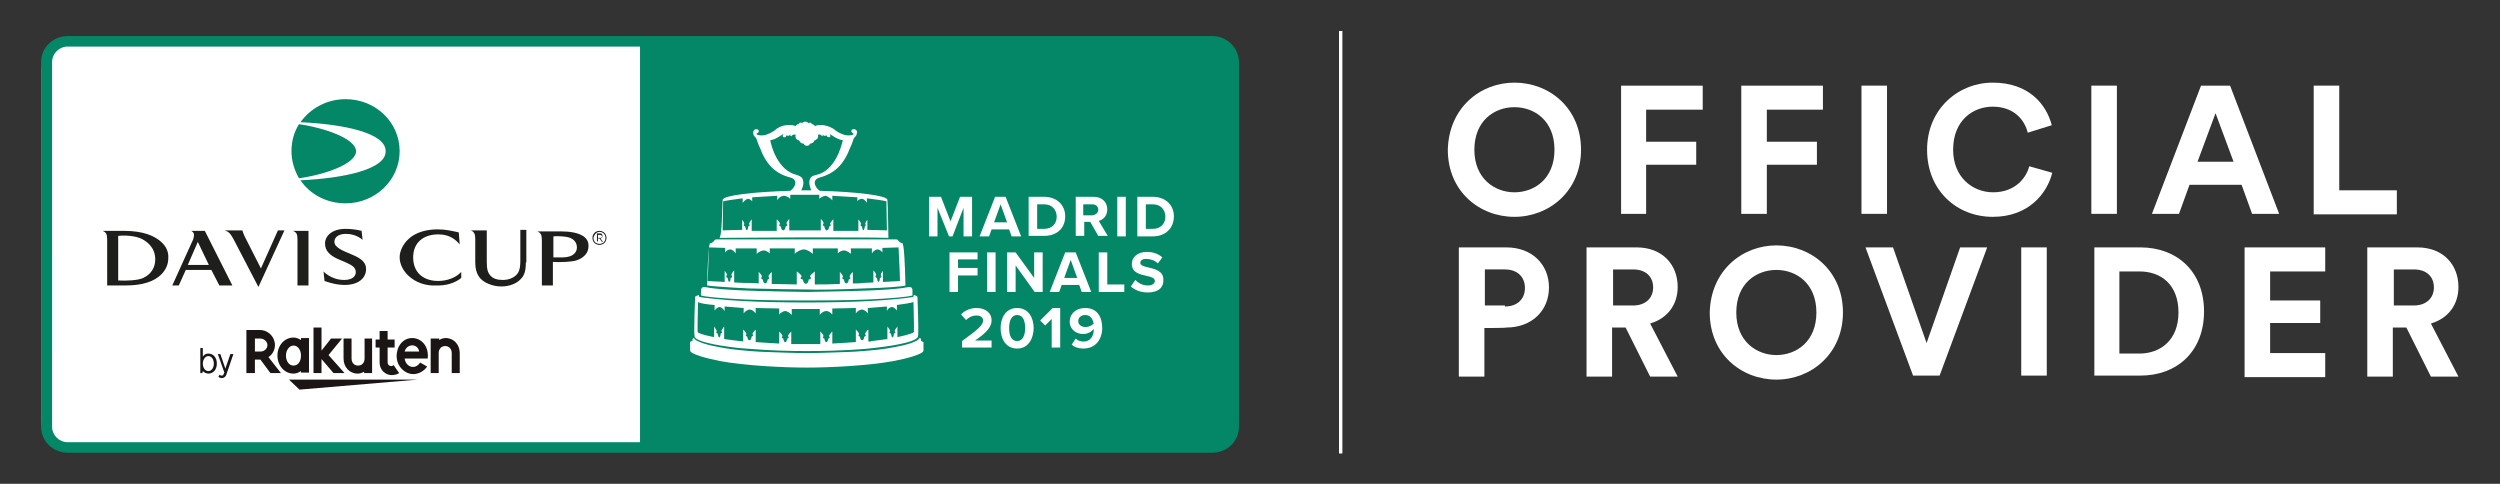 <?xml version="1.0" encoding="utf-8"?>
<!-- Generator: Adobe Illustrator 21.1.0, SVG Export Plug-In . SVG Version: 6.00 Build 0)  -->
<svg version="1.1" id="Capa_1" xmlns="http://www.w3.org/2000/svg" xmlns:xlink="http://www.w3.org/1999/xlink" x="0px" y="0px"
	 viewBox="0 0 499.2 96.6" style="enable-background:new 0 0 499.2 96.6;" xml:space="preserve">
<rect x="0" y="0" width="499.2" height="96.6" fill="#333333" stroke="none"/>
<style type="text/css">
	.st0{clip-path:url(#SVGID_32_);}
	.st1{clip-path:url(#SVGID_34_);fill:#FFFFFF;}
	.st2{clip-path:url(#SVGID_36_);}
	.st3{clip-path:url(#SVGID_38_);fill:#FFFFFF;}
	.st4{clip-path:url(#SVGID_40_);}
	.st5{clip-path:url(#SVGID_42_);fill:#048766;}
	.st6{clip-path:url(#SVGID_44_);}
	.st7{clip-path:url(#SVGID_46_);fill:#1E1E1C;}
	.st8{clip-path:url(#SVGID_48_);}
	.st9{clip-path:url(#SVGID_50_);fill:#1E1E1C;}
	.st10{clip-path:url(#SVGID_52_);}
	.st11{clip-path:url(#SVGID_54_);fill:#1E1E1C;}
	.st12{clip-path:url(#SVGID_56_);}
	.st13{clip-path:url(#SVGID_58_);fill:#1E1E1C;}
	.st14{clip-path:url(#SVGID_60_);}
	.st15{clip-path:url(#SVGID_62_);fill:#1E1E1C;}
	.st16{clip-path:url(#SVGID_64_);}
	.st17{clip-path:url(#SVGID_66_);fill:#1E1E1C;}
	.st18{clip-path:url(#SVGID_68_);}
	.st19{clip-path:url(#SVGID_70_);fill:#1E1E1C;}
	.st20{clip-path:url(#SVGID_72_);}
	.st21{clip-path:url(#SVGID_74_);fill:#1E1E1C;}
	.st22{clip-path:url(#SVGID_76_);}
	.st23{clip-path:url(#SVGID_78_);fill:#1E1E1C;}
	.st24{clip-path:url(#SVGID_80_);}
	.st25{clip-path:url(#SVGID_82_);fill:#048766;}
	.st26{clip-path:url(#SVGID_84_);}
	.st27{clip-path:url(#SVGID_86_);fill:#048766;}
	.st28{clip-path:url(#SVGID_88_);}
	.st29{clip-path:url(#SVGID_90_);fill:#1B1515;}
	.st30{clip-path:url(#SVGID_92_);}
	.st31{clip-path:url(#SVGID_94_);fill:#1B1515;}
	.st32{clip-path:url(#SVGID_96_);}
	.st33{clip-path:url(#SVGID_98_);fill:#1B1515;}
	.st34{clip-path:url(#SVGID_100_);}
	.st35{clip-path:url(#SVGID_102_);fill:#1B1515;}
	.st36{clip-path:url(#SVGID_104_);}
	.st37{clip-path:url(#SVGID_106_);fill:#1B1515;}
	.st38{clip-path:url(#SVGID_108_);}
	.st39{clip-path:url(#SVGID_110_);fill:#1B1515;}
	.st40{clip-path:url(#SVGID_112_);}
	.st41{clip-path:url(#SVGID_114_);fill:#1B1515;}
	.st42{clip-path:url(#SVGID_116_);}
	.st43{clip-path:url(#SVGID_118_);fill:#1B1515;}
	.st44{clip-path:url(#SVGID_120_);}
	.st45{clip-path:url(#SVGID_122_);fill:#1B1515;}
	.st46{clip-path:url(#SVGID_124_);}
	.st47{clip-path:url(#SVGID_126_);fill:#1B1515;}
	.st48{fill:#FFFFFF;}
</style>
<g>
	<g>
		<defs>
			<rect id="SVGID_1_" x="-209.7" y="-640.9" width="1492.2" height="1054.5"/>
		</defs>
		<clipPath id="SVGID_2_">
			<use xlink:href="#SVGID_1_"  style="overflow:visible;"/>
		</clipPath>
	</g>
</g>
<g>
	<g>
		<defs>
			<rect id="SVGID_3_" x="-209.7" y="-640.9" width="1492.2" height="1054.5"/>
		</defs>
		<clipPath id="SVGID_4_">
			<use xlink:href="#SVGID_3_"  style="overflow:visible;"/>
		</clipPath>
	</g>
</g>
<g>
	<g>
		<defs>
			<rect id="SVGID_5_" x="-209.7" y="-640.9" width="1492.2" height="1054.5"/>
		</defs>
		<clipPath id="SVGID_6_">
			<use xlink:href="#SVGID_5_"  style="overflow:visible;"/>
		</clipPath>
	</g>
</g>
<g>
	<g>
		<defs>
			<rect id="SVGID_7_" x="-209.7" y="-640.9" width="1492.2" height="1054.5"/>
		</defs>
		<clipPath id="SVGID_8_">
			<use xlink:href="#SVGID_7_"  style="overflow:visible;"/>
		</clipPath>
	</g>
</g>
<g>
	<g>
		<defs>
			<rect id="SVGID_9_" x="-209.7" y="-640.9" width="1492.2" height="1054.5"/>
		</defs>
		<clipPath id="SVGID_10_">
			<use xlink:href="#SVGID_9_"  style="overflow:visible;"/>
		</clipPath>
	</g>
</g>
<g>
	<g>
		<defs>
			<rect id="SVGID_11_" x="-209.7" y="-640.9" width="1492.2" height="1054.5"/>
		</defs>
		<clipPath id="SVGID_12_">
			<use xlink:href="#SVGID_11_"  style="overflow:visible;"/>
		</clipPath>
	</g>
</g>
<g>
	<g>
		<defs>
			<rect id="SVGID_13_" x="-209.7" y="-640.9" width="1492.2" height="1054.5"/>
		</defs>
		<clipPath id="SVGID_14_">
			<use xlink:href="#SVGID_13_"  style="overflow:visible;"/>
		</clipPath>
	</g>
</g>
<g>
	<g>
		<defs>
			<rect id="SVGID_15_" x="-209.7" y="-640.9" width="1492.2" height="1054.5"/>
		</defs>
		<clipPath id="SVGID_16_">
			<use xlink:href="#SVGID_15_"  style="overflow:visible;"/>
		</clipPath>
	</g>
</g>
<g>
	<g>
		<defs>
			<rect id="SVGID_17_" x="-209.7" y="-640.9" width="1492.2" height="1054.5"/>
		</defs>
		<clipPath id="SVGID_18_">
			<use xlink:href="#SVGID_17_"  style="overflow:visible;"/>
		</clipPath>
	</g>
</g>
<g>
	<g>
		<defs>
			<rect id="SVGID_19_" x="-209.7" y="-640.9" width="1492.2" height="1054.5"/>
		</defs>
		<clipPath id="SVGID_20_">
			<use xlink:href="#SVGID_19_"  style="overflow:visible;"/>
		</clipPath>
	</g>
</g>
<g>
	<g>
		<defs>
			<rect id="SVGID_21_" x="-209.7" y="-640.9" width="1492.2" height="1054.5"/>
		</defs>
		<clipPath id="SVGID_22_">
			<use xlink:href="#SVGID_21_"  style="overflow:visible;"/>
		</clipPath>
	</g>
</g>
<g>
	<g>
		<defs>
			<rect id="SVGID_23_" x="-209.7" y="-640.9" width="1492.2" height="1054.5"/>
		</defs>
		<clipPath id="SVGID_24_">
			<use xlink:href="#SVGID_23_"  style="overflow:visible;"/>
		</clipPath>
	</g>
</g>
<g>
	<g>
		<defs>
			<rect id="SVGID_25_" x="-209.7" y="-640.9" width="1492.2" height="1054.5"/>
		</defs>
		<clipPath id="SVGID_26_">
			<use xlink:href="#SVGID_25_"  style="overflow:visible;"/>
		</clipPath>
	</g>
</g>
<g>
	<g>
		<defs>
			<rect id="SVGID_27_" x="-209.7" y="-640.9" width="1492.2" height="1054.5"/>
		</defs>
		<clipPath id="SVGID_28_">
			<use xlink:href="#SVGID_27_"  style="overflow:visible;"/>
		</clipPath>
	</g>
</g>
<g>
	<g>
		<defs>
			<rect id="SVGID_29_" x="-209.7" y="-640.9" width="1492.2" height="1054.5"/>
		</defs>
		<clipPath id="SVGID_30_">
			<use xlink:href="#SVGID_29_"  style="overflow:visible;"/>
		</clipPath>
	</g>
</g>
<g>
	<g>
		<defs>
			<rect id="SVGID_31_" x="267.4" y="6.2" width="0.6" height="84.3"/>
		</defs>
		<use xlink:href="#SVGID_31_"  style="overflow:visible;fill-rule:evenodd;clip-rule:evenodd;fill:#FFFFFF;"/>
		<clipPath id="SVGID_32_">
			<use xlink:href="#SVGID_31_"  style="overflow:visible;"/>
		</clipPath>
		<g class="st0">
			<defs>
				<rect id="SVGID_33_" x="-352.6" y="-1245.9" width="2367.3" height="1672.8"/>
			</defs>
			<use xlink:href="#SVGID_33_"  style="overflow:visible;fill:#FFFFFF;"/>
			<clipPath id="SVGID_34_">
				<use xlink:href="#SVGID_33_"  style="overflow:visible;"/>
			</clipPath>
			<rect x="253.4" y="-7.9" class="st1" width="28.7" height="112.4"/>
		</g>
	</g>
	<g>
		<defs>
			<path id="SVGID_35_" d="M14,8.8h223.9c3.2,0,5.8,2.6,5.8,5.8v69.2c0,3.2-2.6,5.8-5.8,5.8H14c-3.2,0-5.8-2.6-5.8-5.8V14.6
				C8.2,11.4,10.8,8.8,14,8.8z"/>
		</defs>
		<clipPath id="SVGID_36_">
			<use xlink:href="#SVGID_35_"  style="overflow:visible;"/>
		</clipPath>
		<g class="st2">
			<defs>
				<rect id="SVGID_37_" x="7.3" y="6.9" width="244.6" height="87.2"/>
			</defs>
			<clipPath id="SVGID_38_">
				<use xlink:href="#SVGID_37_"  style="overflow:visible;"/>
			</clipPath>
			<rect x="-5.8" y="-5.2" class="st3" width="263.6" height="108.9"/>
		</g>
	</g>
	<g>
		<defs>
			<path id="SVGID_39_" d="M199.8,40.8l-1.3,3.6h2.6L199.8,40.8z M230.2,40.8h-1.4v4.9h1.4c1.6,0,2.5-1.1,2.5-2.4
				C232.7,41.9,231.8,40.8,230.2,40.8z M230.2,47.2h-3.1v-7.9h3.1c2.5,0,4.2,1.6,4.2,3.9C234.4,45.6,232.7,47.2,230.2,47.2z
				 M229.2,58.4c-1.5,0-2.6-0.5-3.4-1.2l0.9-1.3c0.6,0.6,1.4,1.1,2.5,1.1c0.9,0,1.4-0.4,1.4-0.9c0-0.6-0.7-0.8-1.6-1
				c-1.3-0.3-3-0.6-3-2.4c0-1.3,1.1-2.4,3-2.4c1.3,0,2.3,0.4,3.1,1.1l-0.9,1.2c-0.6-0.6-1.5-0.9-2.3-0.9c-0.8,0-1.2,0.3-1.2,0.8
				c0,0.5,0.7,0.7,1.6,0.9c1.3,0.3,3,0.7,3,2.4C232.4,57.4,231.3,58.4,229.2,58.4z M223.1,47.2v-7.9h1.7v7.9H223.1z M224.5,58.3
				h-5.1v-7.9h1.7v6.4h3.4V58.3z M216.7,62.9c-0.9,0-1.4,0.6-1.4,1.2c0,0.8,0.7,1.2,1.5,1.2c0.6,0,1.2-0.3,1.6-0.7
				C218.2,63.8,217.8,62.9,216.7,62.9z M216.3,69.6c-1,0-1.8-0.3-2.3-0.8l0.8-1.2c0.4,0.4,0.9,0.6,1.6,0.6c1.3,0,2-1.1,2-2.3v-0.2
				c-0.4,0.5-1.2,1-2.1,1c-1.4,0-2.7-0.9-2.7-2.5c0-1.5,1.2-2.7,3.1-2.7c2.4,0,3.4,1.8,3.4,4.1C220,67.9,218.7,69.6,216.3,69.6z
				 M212.5,55.5h2.6l-1.3-3.6L212.5,55.5z M211.5,58.3h-1.9l3.1-7.9h2.1l3.1,7.9h-1.9l-0.5-1.4H212L211.5,58.3z M211.7,69.4H210
				v-5.7l-1.3,1.3l-1-1l2.5-2.5h1.5V69.4z M202.8,53v5.3h-1.7v-7.9h1.7l3.7,5.1v-5.1h1.7v7.9h-1.6L202.8,53z M203.1,62.9
				c-1.1,0-1.6,1.1-1.6,2.6c0,1.4,0.4,2.6,1.6,2.6c1.1,0,1.6-1.1,1.6-2.6C204.7,64.1,204.3,62.9,203.1,62.9z M203.1,69.6
				c-2.3,0-3.3-2-3.3-4.1c0-2,1-4,3.3-4c2.3,0,3.3,2,3.3,4C206.4,67.5,205.4,69.6,203.1,69.6z M197.1,58.3v-7.9h1.7v7.9H197.1z
				 M198.1,69.4h-6v-1.3c3.3-2.4,4.2-3.2,4.2-4.1c0-0.7-0.6-1-1.3-1c-0.9,0-1.6,0.4-2.1,0.9l-1-1.1c0.8-0.9,2-1.3,3.1-1.3
				c1.7,0,3,0.9,3,2.5c0,1.3-1.1,2.5-3.3,4h3.3V69.4z M191.3,58.3h-1.7v-7.9h5.6v1.4h-3.9v1.7h3.9V55h-3.9V58.3z M187.2,41.5v5.7
				h-1.7v-7.9h2.4l1.9,4.9l1.9-4.9h2.4v7.9h-1.7v-5.7l-2.2,5.7h-0.7L187.2,41.5z M198.7,39.3h2.1l3.1,7.9h-1.9l-0.5-1.4H198
				l-0.5,1.4h-1.9L198.7,39.3z M211,43.3c0-1.4-0.9-2.5-2.5-2.5h-1.4v4.9h1.4C210.1,45.7,211,44.6,211,43.3z M205.4,39.3h3.1
				c2.5,0,4.2,1.6,4.2,3.9c0,2.4-1.7,3.9-4.2,3.9h-3.1V39.3z M219.3,41.9c0-0.7-0.5-1.1-1.2-1.1h-1.8v2.2h1.8
				C218.8,42.9,219.3,42.5,219.3,41.9z M214.7,39.3h3.7c1.7,0,2.7,1.1,2.7,2.5c0,1.4-0.9,2.1-1.7,2.3l1.8,3h-1.9l-1.6-2.8h-1.2v2.8
				h-1.7V39.3z M160.4,36.3c0.1,0.6-0.2,1.3-0.4,1.7c0.3,0,0.7,0,1,0c0.3,0,0.7,0,1,0c-0.2-0.4-0.4-1.1-0.4-1.7
				c0.1-0.9,0.5-1.2,1.5-1.4c3.7-0.9,4.9-5.7,5.2-6.9c0,0,0,0,0,0c-0.2,0-0.5-0.1-0.8-0.2c-0.1-0.1-0.3-0.1-0.4-0.2
				c0,0-0.5-0.2-0.7-0.4c-0.2-0.1-0.5-0.3-0.8-0.5c0,0,0,0,0.1,0.1c0.1,0.2,0.1,0.3,0.1,0.4c0,0.1-0.1,0.2-0.2,0.2
				c-0.1,0-0.2,0-0.2,0c-0.1,0-0.1-0.1-0.2-0.1c-0.1-0.1-0.2-0.2-0.2-0.3c0,0,0,0-0.1-0.1c0,0.1,0,0.1,0,0.2c-0.1,0.1-0.3,0-0.3,0
				c-0.1,0-0.2-0.1-0.2-0.1c0,0-0.1-0.1-0.1-0.1c0,0-0.1,0-0.1,0c0.1,0.1,0.1,0.2,0.1,0.2c0,0-0.1,0.1-0.1,0.1
				c-0.1,0-0.2-0.1-0.2-0.2c-0.1-0.1-0.4-0.2-0.6-0.1c0,0,0,0-0.1,0c0.1,0.2,0.1,0.5-0.1,0.8c-0.1,0.1-0.3,0.2-0.4,0.3
				c0,0-0.1,0-0.1,0c0,0,0,0-0.1,0.1c-0.1,0.2-0.1,0.3-0.3,0.4c-0.2,0.1-0.4,0.2-0.6,0.2c0,0,0,0,0,0c0,0,0,0,0,0
				c0,0.3-0.3,0.4-0.5,0.4c0,0,0,0-0.1,0c0,0,0,0-0.1,0c-0.1,0-0.4-0.1-0.5-0.4c0,0,0,0,0,0c0,0,0,0,0,0c-0.2,0-0.4-0.1-0.6-0.2
				c-0.1-0.1-0.2-0.2-0.3-0.4c0,0,0,0-0.1-0.1c0,0-0.1,0-0.1,0c-0.2-0.1-0.3-0.1-0.4-0.3c-0.2-0.2-0.2-0.5-0.1-0.8c0,0,0,0-0.1,0
				c-0.2-0.1-0.4,0-0.6,0.1c-0.1,0.1-0.2,0.2-0.2,0.2c-0.1,0-0.1,0-0.2-0.1c0,0,0-0.1,0.1-0.2c0,0-0.1,0-0.1,0c0,0-0.1,0-0.1,0.1
				c-0.1,0-0.2,0.1-0.2,0.1c-0.1,0-0.3,0.1-0.3,0c0,0,0-0.1,0-0.2c0,0,0,0-0.1,0.1c0,0-0.1,0.2-0.2,0.3c-0.1,0.1-0.1,0.1-0.2,0.1
				c-0.1,0-0.1,0.1-0.2,0c-0.1,0-0.2-0.1-0.2-0.2c0-0.1,0-0.2,0.1-0.4c0.1-0.1,0.1-0.1,0.1-0.1c-0.4,0.2-0.6,0.4-0.8,0.5
				c-0.2,0.1-0.7,0.4-0.7,0.4c-0.1,0.1-0.3,0.1-0.4,0.2c-0.4,0.1-0.7,0.2-0.8,0.2c0,0,0,0,0,0c0.2,1.2,1.5,6,5.2,6.9
				C159.9,35.2,160.3,35.4,160.4,36.3z M142.6,64.9l0,0.3c0.1,0.2,0.6,0.8,0.5,1c-0.2,0.2,0,0.3,0,0.3c0.1,0.1,0.2,0.1,0.2,0.1
				s0.1,0.5,0.2,0.7c0.1,0,0.1,0.1,0.1,0.1c0,0,0,0,0,0c0,0,0,0,0,0c0,0,0.1,0,0.1-0.1c0.2-0.1,0.2-0.7,0.2-0.7s0.1,0,0.2-0.1
				c0.1-0.1,0.2-0.1,0-0.3c-0.2-0.2,0.4-0.8,0.5-1l0-0.2l0,2.7c1.3,0.2,2.5,0.3,3.1,0.4c0.2,0,0.4,0,0.7,0.1l0-2.5l0,0.1
				c0.2,0.2,0.8,0.8,0.6,1c-0.2,0.2,0,0.3,0,0.3c0.1,0.1,0.2,0.1,0.2,0.1s0.1,0.6,0.3,0.7c0,0,0.1,0,0.1,0c0,0,0.1,0,0.1,0
				c0,0,0,0,0,0c0,0,0,0,0,0c0,0,0,0,0,0c0,0,0.1,0,0.1,0c0.2-0.1,0.3-0.7,0.3-0.7s0.1,0,0.2-0.1c0.1-0.1,0.2-0.1,0-0.3
				c-0.2-0.2,0.4-0.8,0.6-1l0,2.5c1.3,0.1,2.8,0.2,4.7,0.3l0-2.4c0.2,0.2,0.8,0.8,0.6,1c-0.2,0.2,0,0.3,0,0.3
				c0.1,0.1,0.2,0.1,0.2,0.1s0.1,0.6,0.3,0.7c0,0,0,0,0,0c0.1,0,0.1,0,0.1,0c0,0,0,0,0,0c0,0,0,0,0,0c0,0,0.1,0,0.1,0c0,0,0,0,0,0
				c0.2-0.1,0.3-0.7,0.3-0.7s0.1,0,0.2-0.1c0.1-0.1,0.2-0.1,0-0.3c-0.2-0.2,0.4-0.8,0.6-1l0,2.5c0.9,0,1.8,0,2.8,0c0,0,0.1,0,0.1,0
				c0,0,0.1,0,0.1,0c1,0,1.9,0,2.8,0l0-2.5c0.2,0.2,0.8,0.8,0.6,1c-0.2,0.2,0,0.3,0,0.3c0.1,0.1,0.2,0.1,0.2,0.1s0.1,0.6,0.3,0.7
				c0,0,0,0,0,0c0,0,0.1,0,0.1,0c0,0,0,0,0,0c0,0,0,0,0,0c0,0,0.1,0,0.1,0c0,0,0,0,0,0c0.2-0.1,0.3-0.7,0.3-0.7s0.1,0,0.2-0.1
				c0.1-0.1,0.2-0.1,0-0.3c-0.2-0.2,0.4-0.8,0.6-1l0,2.4c1.9-0.1,3.4-0.2,4.7-0.3l0-2.5c0.2,0.2,0.8,0.8,0.6,1c-0.2,0.2,0,0.3,0,0.3
				c0.1,0.1,0.2,0.1,0.2,0.1s0.1,0.6,0.3,0.7c0.1,0,0.1,0,0.1,0c0,0,0,0,0,0c0,0,0,0,0,0c0,0,0,0,0,0c0,0,0,0,0.1,0c0,0,0,0,0.1,0
				c0.2-0.1,0.3-0.7,0.3-0.7s0.1,0,0.2-0.1c0.1-0.1,0.2-0.1,0-0.3c-0.2-0.2,0.4-0.9,0.6-1l0-0.1l0,2.5c0.3,0,0.5,0,0.7-0.1
				c0.6-0.1,1.8-0.2,3.1-0.4l0-2.7l0,0.2c0.1,0.2,0.7,0.8,0.5,1c-0.2,0.2,0,0.3,0,0.3c0.1,0.1,0.2,0.1,0.2,0.1s0.1,0.5,0.2,0.7
				c0.1,0,0.1,0.1,0.1,0.1c0,0,0,0,0,0c0,0,0,0,0,0c0,0,0.1,0,0.1-0.1c0.2-0.1,0.2-0.7,0.2-0.7s0.1,0,0.2-0.1c0.1-0.1,0.2-0.1,0-0.3
				c-0.2-0.2,0.4-0.8,0.5-1l0-0.3l0,2.4c0.1,0,3-0.6,3.3-1c0,0,0-1.4,0-1.8c0-1.1-0.1-4.2-0.1-4.2c-0.4,0.2-1.9,0.4-3.3,0.6l0,1.1
				c-0.3-0.4-0.7-0.7-1-0.7c-0.3,0-0.8,0.3-1,0.8l0-0.9c-1.2,0.1-2.4,0.2-3.7,0.3c0,0-0.1,0-0.1,0l0,1.1c-0.3-0.5-0.9-0.8-1.2-0.8
				c-0.3,0-0.9,0.3-1.2,0.8l0-1.1c-1.5,0-3.1,0.1-4.7,0.1l0,1.2c-0.4-0.5-0.9-0.7-1.2-0.7c-0.4,0-1,0.3-1.3,0.8l0-1.2
				c-1,0-1.9,0-2.8,0c-0.9,0-1.9,0-2.8,0l0,1.2c-0.4-0.5-1-0.8-1.3-0.8c-0.3,0-0.9,0.3-1.2,0.7l0-1.2c-1.6,0-3.2-0.1-4.7-0.1l0,1.1
				c-0.3-0.5-0.9-0.8-1.2-0.8c-0.3,0-0.9,0.3-1.2,0.8l0-1.1c0,0-0.1,0-0.1,0c-1.3-0.1-2.5-0.2-3.7-0.3l0,0.9c-0.3-0.5-0.8-0.8-1-0.8
				c-0.3,0-0.7,0.3-1,0.7l0-1.1c-1.4-0.1-2.9-0.3-3.3-0.6c0,0-0.1,3.2-0.1,4.2c0,0.5,0,1.8,0,1.8c0.2,0.4,3.1,1,3.3,1L142.6,64.9z
				 M161,46c0.7,0,1.7,0,2.9,0l0-2.3c0.3,0.3,0.7,0.8,0.5,1c-0.2,0.2,0,0.3,0,0.4c0.1,0.1,0.2,0.1,0.2,0.1s0.1,0.6,0.3,0.7
				c0.1,0.1,0.1,0.1,0.2,0.1c0,0,0,0,0,0c0,0,0,0,0,0c0,0,0.1,0,0.2-0.1c0.2-0.1,0.3-0.7,0.3-0.7s0.1,0,0.2-0.1
				c0.1-0.1,0.2-0.1,0-0.3c-0.2-0.2,0.4-0.8,0.6-1v2.3c1.6,0,3.4,0,5,0v-2.3l0,0c0.1,0.2,0.7,0.8,0.5,1c-0.2,0.2,0,0.3,0,0.3
				c0.1,0.1,0.2,0.1,0.2,0.1s0.1,0.6,0.2,0.7c0.1,0,0.1,0.1,0.1,0.1c0,0,0,0,0,0c0,0,0,0,0,0c0,0,0.1,0,0.1-0.1
				c0.1-0.1,0.2-0.7,0.2-0.7s0.1,0,0.1-0.1c0-0.1,0.2-0.1,0-0.3c-0.1-0.2,0.2-0.7,0.4-0.9l0,2c1.3,0,3.1,0.1,3.9,0.1l-0.1-5.8
				c-0.7-0.2-2.4-0.4-3.9-0.6l0,0.9c-0.3-0.5-0.7-0.8-1-0.8c-0.2,0-0.7,0.1-0.9,0.5v-0.8c-1.5-0.1-3.2-0.2-5-0.3v0.9
				c-0.4-0.5-1-0.8-1.3-0.9c-0.3,0-0.9,0.2-1.3,0.6l0-0.8c-0.6,0-1.2,0-1.9,0v0c-0.3,0-0.7,0-1,0c-0.3,0-0.7,0-1,0v0
				c-0.6,0-1.2,0-1.9,0l0,0.8c-0.4-0.4-0.9-0.6-1.3-0.6c-0.4,0-1,0.3-1.3,0.9v-0.9c-1.8,0.1-3.5,0.2-5,0.3v0.8
				c-0.3-0.4-0.7-0.5-0.9-0.5c-0.3,0.1-0.7,0.4-1,0.8l0-0.9c-1.4,0.2-3.1,0.4-3.9,0.6l-0.1,5.8c0.8,0,2.5-0.1,3.9-0.1l0-2
				c0.2,0.2,0.5,0.7,0.4,0.9c-0.2,0.2,0,0.3,0,0.3c0.1,0.1,0.2,0.1,0.2,0.1s0.1,0.5,0.2,0.7c0.1,0,0.1,0.1,0.1,0.1c0,0,0,0,0,0
				c0,0,0,0,0,0c0,0,0.1,0,0.1-0.1c0.2-0.1,0.2-0.7,0.2-0.7s0.1,0,0.2-0.1c0.1-0.1,0.2-0.1,0-0.3c-0.1-0.2,0.4-0.9,0.5-1l0,0v2.3
				c1.6,0,3.4,0,5,0v-2.3c0.2,0.2,0.8,0.7,0.6,1c-0.2,0.2-0.1,0.3,0,0.3c0.1,0.1,0.2,0.1,0.2,0.1s0.1,0.6,0.3,0.7
				c0.1,0,0.1,0.1,0.2,0.1c0,0,0,0,0,0c0,0,0,0,0,0c0,0,0.1,0,0.2-0.1c0.2-0.1,0.3-0.7,0.3-0.7s0.1,0,0.2-0.1c0.1-0.1,0.2-0.1,0-0.4
				c-0.2-0.2,0.3-0.7,0.5-1l0,2.3C159.3,46,160.3,46,161,46z M149.6,56.5c0.6,0,1.3,0,1.9,0.1l0-2.3c0.2,0.2,0.8,0.8,0.6,1
				c-0.2,0.2-0.1,0.3,0,0.4c0.1,0.1,0.2,0.1,0.2,0.1s0.1,0.6,0.3,0.7c0.1,0,0.1,0.1,0.2,0.1c0,0,0,0,0,0c0,0,0,0,0,0
				c0,0,0.1,0,0.2-0.1c0.2-0.1,0.3-0.7,0.3-0.7s0.1,0,0.2-0.1c0.1-0.1,0.2-0.1,0-0.4c-0.2-0.2,0.3-0.7,0.6-1l0,2.4
				c1.9,0,3.6,0.1,5,0.1v-2.6c0.3,0.2,1.2,0.9,0.9,1.1c-0.3,0.3-0.1,0.3,0,0.4c0.1,0.1,0.3,0.1,0.3,0.1s0.1,0.6,0.4,0.8
				c0.1,0,0.1,0,0.2,0.1c0,0,0.1,0,0.2-0.1c0.3-0.1,0.4-0.8,0.4-0.8s0.2,0,0.3-0.1c0.1-0.1,0.3-0.1,0-0.4c-0.3-0.2,0.7-0.9,0.9-1.1
				v2.6c1.4,0,3.1,0,5-0.1l0-2.4c0.3,0.3,0.7,0.8,0.6,1c-0.2,0.2-0.1,0.3,0,0.4c0.1,0.1,0.2,0.1,0.2,0.1s0.1,0.6,0.3,0.7
				c0.1,0.1,0.1,0.1,0.2,0.1c0,0,0,0,0,0c0,0,0,0,0,0c0,0,0.1,0,0.2-0.1c0.2-0.1,0.3-0.7,0.3-0.7s0.1,0,0.2-0.1
				c0.1-0.1,0.2-0.1,0-0.4c-0.2-0.2,0.4-0.8,0.6-1l0,2.3c0.7,0,1.3,0,1.9-0.1c0.8,0,1.5-0.1,2.2-0.1V54c0.2,0.2,0.7,0.8,0.5,1
				c-0.2,0.2,0,0.3,0,0.4c0.1,0.1,0.2,0.1,0.2,0.1s0.1,0.6,0.2,0.7c0.1,0,0.1,0.1,0.1,0.1c0,0,0,0,0,0c0,0,0,0,0,0
				c0,0,0.1,0,0.1-0.1c0.2-0.1,0.2-0.7,0.2-0.7s0.1,0,0.2-0.1c0.1-0.1,0.2-0.1,0-0.4c-0.1-0.2,0.2-0.7,0.4-0.9l0,2.2
				c1.2-0.1,2.7-0.1,3.4-0.2c0,0,0-1.6-0.2-5c0-0.9-0.1-1.7-0.1-1.7l-3.2,0.1l0,0.9c-0.3-0.4-0.7-0.6-1-0.6c-0.3,0-0.8,0.3-1.1,0.8
				v-1l-4.2,0l0,1.1c-0.4-0.4-1-0.7-1.4-0.7c-0.3,0-0.9,0.2-1.2,0.6l0-1l-5,0v1.1c-0.5-0.5-1.3-0.9-1.8-0.9c-0.5,0-1.4,0.4-1.8,0.9
				v-1.1l-5,0l0,1c-0.4-0.4-0.9-0.6-1.2-0.6c-0.4,0-1,0.3-1.4,0.7l0-1.1l-4.2,0v1c-0.3-0.5-0.8-0.8-1.1-0.8c-0.3,0-0.7,0.2-1,0.6
				l0-0.9l-3.2-0.1c0,0-0.1,0.9-0.1,1.7c-0.1,3.3-0.2,5-0.2,5c0.7,0.1,2.3,0.1,3.4,0.2l0-2.2c0.2,0.2,0.6,0.7,0.4,0.9
				c-0.2,0.2,0,0.3,0,0.4c0.1,0.1,0.2,0.1,0.2,0.1s0.1,0.6,0.2,0.7c0.1,0,0.1,0.1,0.1,0.1c0,0,0,0,0,0c0,0,0,0,0,0
				c0,0,0.1,0,0.1-0.1c0.2-0.1,0.2-0.7,0.2-0.7s0.1,0,0.2-0.1c0.1-0.1,0.2-0.1,0-0.4c-0.2-0.2,0.3-0.8,0.5-1v2.4
				C148.1,56.5,148.9,56.5,149.6,56.5z M184.4,68.4c0,0.5,0,1.1,0,1.6c0,0.7-3.3,1.6-6,2.1c-4.9,0.9-12.4,1.3-17.3,1.3
				c-4.9,0-12.5-0.4-17.3-1.3c-2.6-0.5-6-1.4-6-2.1c0-0.5,0-1.1,0-1.6v0c0,0,0,0,0,0c0-0.1,0-0.1,0-0.1c0.1-0.2,0.5-0.1,0.5-0.4
				c-0.1-0.4,0.3-0.4,0.3-0.4c0,0.2,0.3,0.4,0.7,0.6c1.4,0.7,3.5,1.1,5.9,1.5c1.7,0.3,6.6,0.7,8.2,0.7c3,0.1,4.9,0.2,7.7,0.2
				c2.8,0,4.7-0.1,7.7-0.2c1.6,0,6.5-0.4,8.2-0.7c2.4-0.4,4.5-0.8,5.9-1.5c0.4-0.2,0.6-0.4,0.7-0.6c0,0,0.4,0,0.3,0.4
				c0,0.3,0.3,0.3,0.5,0.4C184.4,68.3,184.4,68.3,184.4,68.4L184.4,68.4z M138.8,59.3c0-0.2,0.8-0.4,0.8-0.4s-0.2,0.2,0.1,0.4
				c0.3,0.1,4.5,0.6,8.5,0.8c3.4,0.2,8.5,0.3,12.8,0.3c4.3,0,9.4-0.1,12.8-0.3c4.1-0.2,8.3-0.7,8.5-0.8c0.3-0.2,0.1-0.4,0.1-0.4
				s0.7,0.1,0.8,0.4c0,0.1,0.3,7.2,0.1,7.9c-0.3,1.3-7.1,2.1-8.9,2.3c-1.7,0.2-6.2,0.6-13.3,0.6c0,0-0.1,0-0.1,0c0,0-0.1,0-0.1,0
				c-7.1,0-11.6-0.5-13.3-0.6c-1.8-0.2-8.6-1-8.9-2.3C138.5,66.4,138.8,59.4,138.8,59.3z M140.6,57.3c0.5,0,0.9,0.4,7.9,0.7
				c1.9,0.1,11.4,0.3,12.6,0.3h0c1.1,0,10.6-0.2,12.6-0.3c7-0.3,7.4-0.7,7.9-0.7c0.6,0,0.6,0.6,0.6,0.6c0,0,0,1.1,0,1.1
				c-0.9,0.3-4.5,0.6-8.7,0.8C168.6,60,163.2,60,161,60h0c-2.2,0-7.6,0-12.3-0.2c-4.2-0.2-7.8-0.5-8.7-0.8c-0.1,0,0-1.1,0-1.1
				C140,57.9,140,57.3,140.6,57.3z M141.6,49.3c0-0.1,0-0.3,0.1-0.4c0,0,0,0,0,0c0,0,0-0.1,0-0.1c0,0,0,0,0-0.1c0,0,0,0,0,0
				c0,0,0,0,0-0.1c0,0,0,0,0,0c0,0,0,0,0,0c0,0,0,0,0.1,0c0.1,0,0.4-0.1,0.7-0.4c0.3-0.3,0.1-0.4,0.8-0.4c0.6,0,12.5,0,16.9,0v0
				c0,0,0.3,0,0.8,0c0.5,0,0.8,0,0.8,0v0c4.4,0,16.3,0,16.9,0c0.7,0,0.5,0.1,0.8,0.4c0.3,0.3,0.5,0.3,0.7,0.4c0,0,0.1,0,0.1,0
				c0,0,0,0,0,0c0,0,0,0,0,0c0,0,0,0,0,0.1c0,0,0,0,0,0c0,0,0,0,0,0.1c0,0,0,0,0,0.1c0,0,0,0,0,0c0,0.1,0.1,0.2,0.1,0.4h0
				c0.3,2,0.4,7.7,0.4,7.7c-0.3,0.2-4.2,0.5-8.4,0.6c-4.2,0.2-9.4,0.3-11.4,0.2c-2,0-7.2-0.1-11.4-0.2c-4.2-0.2-8.1-0.5-8.4-0.6
				C141.2,57,141.3,51.3,141.6,49.3z M144.3,39.9c0.1-0.9,6.4-1.6,13.5-1.8c0.3-0.2,0.5-0.4,0.7-0.7c0.7-1.1,0.1-1.7-0.5-1.9
				c-3.2-0.8-5-2.6-6.3-6.1c-0.1-0.1-0.5-1.2-0.7-1.8c0,0-0.1-0.1-0.1-0.1c-0.3-0.3-0.5-0.6-0.5-0.9c0-0.2,0-0.7,0.5-0.8
				c0.2,0,0.3,0,0.5,0.1c0.1,0.1,0.1,0.2,0.1,0.4c0,0.1-0.1,0.2-0.2,0.2c-0.1,0.1-0.3,0.2-0.2,0.3c0,0.1,0.1,0.1,0.1,0.1
				c0.3,0.1,0.7,0.2,1.4,0.1c0,0,0.8-0.1,2-0.9c0,0,0.3-0.2,0.5-0.4l0,0c0.2-0.1,0.8-0.6,1.9-0.7c0,0,0.7-0.1,1.2,0
				c0.2,0,0.5,0.1,0.7,0.2c0-0.1,0-0.1,0.1-0.2c0.1-0.1,0.2-0.2,0.4-0.2c0,0,0.1,0,0.1,0c0-0.2,0.2-0.3,0.3-0.3c0.1,0,0.2,0,0.2,0
				c0.1,0,0.2,0,0.2,0.1c0.1-0.2,0.3-0.3,0.6-0.3c0.3,0,0.5,0.1,0.6,0.3c0.1,0,0.2-0.1,0.2-0.1c0.1,0,0.2,0,0.2,0
				c0.1,0,0.3,0.1,0.3,0.3c0,0,0.1,0,0.1,0c0.1,0,0.3,0.1,0.4,0.2c0.1,0.1,0.1,0.2,0.1,0.2c0.2-0.1,0.4-0.2,0.6-0.2
				c0.5-0.1,1.2,0,1.2,0c1.1,0.2,1.7,0.6,1.9,0.7l0,0c0.2,0.1,0.5,0.4,0.5,0.4c1.2,0.8,2,0.9,2,0.9c0.7,0.1,1.1,0,1.4-0.1
				c0.1,0,0.1-0.1,0.1-0.1c0.1-0.1-0.1-0.2-0.2-0.3c-0.1,0-0.1-0.1-0.2-0.2c0-0.1,0-0.3,0.1-0.4c0.1-0.1,0.3-0.1,0.5-0.1
				c0.6,0.1,0.6,0.7,0.5,0.8c0,0.3-0.2,0.6-0.5,0.9c0,0-0.1,0.1-0.1,0.1c-0.2,0.6-0.6,1.7-0.7,1.8c-1.3,3.5-3.2,5.3-6.3,6.1
				c-0.6,0.2-1.2,0.8-0.5,1.9c0.2,0.3,0.4,0.5,0.7,0.7c7.1,0.2,13.4,0.9,13.5,1.8c0.1,0.9,0.2,7.6,0.2,7.6
				c-1.7-0.1-13.4-0.1-16.9-0.1c-3.5,0-15.2,0.1-16.9,0.1C144.2,47.6,144.2,40.8,144.3,39.9z M127.8,9.4v78.9H13.5
				c-1.7,0-3.1-1.4-3.1-3.1V12.4c0-1.7,1.4-3.1,3.1-3.1H127.8z M242.1,7.2H130h-2.2H13.5c-2.9,0-5.3,2.3-5.3,5.2v72.8
				c0,2.9,2.4,5.2,5.3,5.2h114.3h114.3c2.9,0,5.3-2.3,5.3-5.2V12.4C247.4,9.6,245,7.2,242.1,7.2z"/>
		</defs>
		<clipPath id="SVGID_40_">
			<use xlink:href="#SVGID_39_"  style="overflow:visible;"/>
		</clipPath>
		<g class="st4">
			<defs>
				<rect id="SVGID_41_" x="7.3" y="6.9" width="244.6" height="87.2"/>
			</defs>
			<clipPath id="SVGID_42_">
				<use xlink:href="#SVGID_41_"  style="overflow:visible;"/>
			</clipPath>
			<rect x="-5.8" y="-6.8" class="st5" width="267.2" height="111.2"/>
		</g>
	</g>
	<g>
		<defs>
			<path id="SVGID_43_" d="M116.2,47c-0.9-0.5-2.3-0.8-4.3-0.8h-4.6c0.7,0.3,0.9,0.7,0.9,1.8V57h2.2v-4.7c1.3,0.1,3.8,0,4.7-0.3
				c1.8-0.6,2.4-1.8,2.4-2.7C117.6,48.4,117.2,47.5,116.2,47 M112.2,51.4c-0.4,0-1.4,0-1.7,0v-4.2c0.6-0.1,2,0,2.6,0.1
				c1.3,0.2,2.1,1,2.1,2.1C115.2,50.1,114.8,51.4,112.2,51.4"/>
		</defs>
		<clipPath id="SVGID_44_">
			<use xlink:href="#SVGID_43_"  style="overflow:visible;"/>
		</clipPath>
		<g class="st6">
			<defs>
				<rect id="SVGID_45_" x="7.3" y="6.9" width="244.6" height="87.2"/>
			</defs>
			<clipPath id="SVGID_46_">
				<use xlink:href="#SVGID_45_"  style="overflow:visible;"/>
			</clipPath>
			<rect x="93.3" y="32.1" class="st7" width="38.3" height="39"/>
		</g>
	</g>
	<g>
		<defs>
			<path id="SVGID_47_" d="M119.7,46.3c0.7,0,1.2,0.5,1.2,1.2c0,0.7-0.5,1.2-1.2,1.2c-0.7,0-1.2-0.5-1.2-1.2
				C118.6,46.9,119.1,46.3,119.7,46.3z M119.7,46.1c-0.8,0-1.4,0.6-1.4,1.4c0,0.8,0.6,1.4,1.4,1.4c0.8,0,1.4-0.6,1.4-1.4
				C121.1,46.7,120.5,46.1,119.7,46.1z M119.4,47.6h0.3l0.5,0.7h0.2l-0.5-0.7c0.2,0,0.4-0.2,0.4-0.5c0-0.3-0.2-0.5-0.5-0.5h-0.6v1.6
				h0.2V47.6z M119.4,47.5v-0.6h0.4c0.2,0,0.4,0.1,0.4,0.3c0,0.3-0.2,0.3-0.5,0.3H119.4z"/>
		</defs>
		<clipPath id="SVGID_48_">
			<use xlink:href="#SVGID_47_"  style="overflow:visible;"/>
		</clipPath>
		<g class="st8">
			<defs>
				<rect id="SVGID_49_" x="7.3" y="6.9" width="244.6" height="87.2"/>
			</defs>
			<clipPath id="SVGID_50_">
				<use xlink:href="#SVGID_49_"  style="overflow:visible;"/>
			</clipPath>
			<rect x="104.3" y="32.1" class="st9" width="30.9" height="30.9"/>
		</g>
	</g>
	<g>
		<defs>
			<path id="SVGID_51_" d="M92.1,55.5v-1.2c-1.1,1.2-2.9,1.8-4.6,1.8c-3,0-5-1.7-5-4.7c0-3,2.1-4.6,5-4.6c1.9,0,3.2,0.7,4.3,2
				l-0.2-2.4c-1.4-0.3-2.6-0.6-4.2-0.6c-2.3,0-4.4,0.6-5.8,1.9c-1.1,1-1.8,2.4-1.8,3.7c0,1.3,0.7,2.7,1.8,3.7c1.4,1.3,3.4,2,5.4,1.9
				C89,57.1,90.9,56.5,92.1,55.5"/>
		</defs>
		<clipPath id="SVGID_52_">
			<use xlink:href="#SVGID_51_"  style="overflow:visible;"/>
		</clipPath>
		<g class="st10">
			<defs>
				<rect id="SVGID_53_" x="7.3" y="6.9" width="244.6" height="87.2"/>
			</defs>
			<clipPath id="SVGID_54_">
				<use xlink:href="#SVGID_53_"  style="overflow:visible;"/>
			</clipPath>
			<rect x="65.8" y="31.8" class="st11" width="40.3" height="39.4"/>
		</g>
	</g>
	<g>
		<defs>
			<path id="SVGID_55_" d="M58.5,46.1c0.7,0.3,0.9,0.6,0.9,1.7V57h2.2V46.1H58.5z"/>
		</defs>
		<clipPath id="SVGID_56_">
			<use xlink:href="#SVGID_55_"  style="overflow:visible;"/>
		</clipPath>
		<g class="st12">
			<defs>
				<rect id="SVGID_57_" x="7.3" y="6.9" width="244.6" height="87.2"/>
			</defs>
			<clipPath id="SVGID_58_">
				<use xlink:href="#SVGID_57_"  style="overflow:visible;"/>
			</clipPath>
			<rect x="44.5" y="32" class="st13" width="31.2" height="39.1"/>
		</g>
	</g>
	<g>
		<defs>
			<path id="SVGID_59_" d="M67.2,49.2c-0.8-0.7-0.6-2.5,1.9-2.5c2.1,0,3.3,1.2,3.3,1.2l-0.2-1.8c0,0-1.4-0.4-3.2-0.4
				c-2.8,0-4.1,1.5-4.1,2.9c0,3.1,4.2,3.3,5.7,4.7c0.8,0.8,0.7,2.6-1.9,2.6c-2.6,0-4.1-1.7-4.1-1.7l0.2,1.9c0,0,2,0.8,4,0.8
				c2.7,0,4.3-1.3,4.3-3.2C73.1,51,68.8,50.8,67.2,49.2"/>
		</defs>
		<clipPath id="SVGID_60_">
			<use xlink:href="#SVGID_59_"  style="overflow:visible;"/>
		</clipPath>
		<g class="st14">
			<defs>
				<rect id="SVGID_61_" x="7.3" y="6.9" width="244.6" height="87.2"/>
			</defs>
			<clipPath id="SVGID_62_">
				<use xlink:href="#SVGID_61_"  style="overflow:visible;"/>
			</clipPath>
			<rect x="50.6" y="31.8" class="st15" width="36.6" height="39.4"/>
		</g>
	</g>
	<g>
		<defs>
			<path id="SVGID_63_" d="M48.9,47.3l3.2,6.3l3.4-7.6h1.3l-5.2,11.3c0,0-4.5-8.6-5-9.6c-0.6-1.1-1-1.5-1.8-1.7h3.6
				C48.5,46.4,48.7,46.9,48.9,47.3"/>
		</defs>
		<clipPath id="SVGID_64_">
			<use xlink:href="#SVGID_63_"  style="overflow:visible;"/>
		</clipPath>
		<g class="st16">
			<defs>
				<rect id="SVGID_65_" x="7.3" y="6.9" width="244.6" height="87.2"/>
			</defs>
			<clipPath id="SVGID_66_">
				<use xlink:href="#SVGID_65_"  style="overflow:visible;"/>
			</clipPath>
			<rect x="30.7" y="32" class="st17" width="40.2" height="39.4"/>
		</g>
	</g>
	<g>
		<defs>
			<path id="SVGID_67_" d="M32.4,48.5c-1.4-1.4-3.8-2.4-7.6-2.4h-4.3c0.7,0.3,0.9,0.6,0.9,1.8V57h3.7c3.4,0,5.7-0.8,7.1-2.2
				c0.9-0.9,1.4-2,1.4-3.2C33.7,50.5,33.3,49.4,32.4,48.5 M28.6,55.5c-1,0.5-3.5,0.6-5,0.5v-8.9c1.8-0.2,3.7,0.1,4.7,0.6
				c1,0.5,2.7,1.7,2.7,4.1C31,53.5,30.1,54.8,28.6,55.5"/>
		</defs>
		<clipPath id="SVGID_68_">
			<use xlink:href="#SVGID_67_"  style="overflow:visible;"/>
		</clipPath>
		<g class="st18">
			<defs>
				<rect id="SVGID_69_" x="7.3" y="6.9" width="244.6" height="87.2"/>
			</defs>
			<clipPath id="SVGID_70_">
				<use xlink:href="#SVGID_69_"  style="overflow:visible;"/>
			</clipPath>
			<rect x="6.4" y="32.1" class="st19" width="41.3" height="39"/>
		</g>
	</g>
	<g>
		<defs>
			<path id="SVGID_71_" d="M105,52.4c0,1.7-0.3,2.6-1,3.3c-0.9,1-2.4,1.5-3.9,1.5c-0.9,0-1.8-0.2-2.5-0.5c-1.8-0.7-2.7-2-2.7-4.3
				v-4.6c0-1.1-0.2-1.5-0.9-1.8h3.2v6.3c0,1.5,0.2,2.1,0.7,2.7c0.6,0.7,1.5,0.9,2.5,0.9c1,0,2-0.3,2.7-1c0.5-0.5,0.8-1.2,0.8-2.8
				v-6.2h1.2V52.4z"/>
		</defs>
		<clipPath id="SVGID_72_">
			<use xlink:href="#SVGID_71_"  style="overflow:visible;"/>
		</clipPath>
		<g class="st20">
			<defs>
				<rect id="SVGID_73_" x="7.3" y="6.9" width="244.6" height="87.2"/>
			</defs>
			<clipPath id="SVGID_74_">
				<use xlink:href="#SVGID_73_"  style="overflow:visible;"/>
			</clipPath>
			<rect x="80" y="32.1" class="st21" width="39.1" height="39.2"/>
		</g>
	</g>
	<g>
		<defs>
			<path id="SVGID_75_" d="M43.8,57h2.6c-1.8-3.6-5.5-10.9-5.5-10.9h-2.7c0.2,0.1,0.4,0.3,0.5,0.5c0.1,0.4,0,1.1-0.4,1.8L34.4,57
				h1.3l1.4-3.1h5.1L43.8,57z M39.5,48.3l2.2,4.6h-4.2L39.5,48.3z"/>
		</defs>
		<clipPath id="SVGID_76_">
			<use xlink:href="#SVGID_75_"  style="overflow:visible;"/>
		</clipPath>
		<g class="st22">
			<defs>
				<rect id="SVGID_77_" x="7.3" y="6.9" width="244.6" height="87.2"/>
			</defs>
			<clipPath id="SVGID_78_">
				<use xlink:href="#SVGID_77_"  style="overflow:visible;"/>
			</clipPath>
			<rect x="20.4" y="32.1" class="st23" width="40.1" height="39"/>
		</g>
	</g>
	<g>
		<defs>
			<path id="SVGID_79_" d="M71.1,30.2c0-2.4-5.9-4.6-11.4-5.4c-1,1.6-1.5,3.4-1.5,5.4c0,2,0.6,3.8,1.5,5.4
				C65.3,34.8,71.1,32.6,71.1,30.2"/>
		</defs>
		<clipPath id="SVGID_80_">
			<use xlink:href="#SVGID_79_"  style="overflow:visible;"/>
		</clipPath>
		<g class="st24">
			<defs>
				<rect id="SVGID_81_" x="7.3" y="6.9" width="244.6" height="87.2"/>
			</defs>
			<clipPath id="SVGID_82_">
				<use xlink:href="#SVGID_81_"  style="overflow:visible;"/>
			</clipPath>
			<rect x="44.2" y="10.8" class="st25" width="41" height="38.8"/>
		</g>
	</g>
	<g>
		<defs>
			<path id="SVGID_83_" d="M69,19.8c-3.7,0-7,1.8-9,4.6c8.8,0.4,17.1,2.2,17,5.8c0.1,3.6-8.3,5.4-17,5.8c1.9,2.8,5.2,4.6,9,4.6
				c6,0,10.8-4.7,10.8-10.4C79.8,24.4,75,19.8,69,19.8"/>
		</defs>
		<clipPath id="SVGID_84_">
			<use xlink:href="#SVGID_83_"  style="overflow:visible;"/>
		</clipPath>
		<g class="st26">
			<defs>
				<rect id="SVGID_85_" x="7.3" y="6.9" width="244.6" height="87.2"/>
			</defs>
			<clipPath id="SVGID_86_">
				<use xlink:href="#SVGID_85_"  style="overflow:visible;"/>
			</clipPath>
			<rect x="46" y="5.7" class="st27" width="47.9" height="48.9"/>
		</g>
	</g>
	<g>
		<defs>
			<polygon id="SVGID_87_" points="83.4,75.8 57.7,75.8 59.8,77.8 			"/>
		</defs>
		<clipPath id="SVGID_88_">
			<use xlink:href="#SVGID_87_"  style="overflow:visible;"/>
		</clipPath>
		<g class="st28">
			<defs>
				<rect id="SVGID_89_" x="7.3" y="6.9" width="244.6" height="87.2"/>
			</defs>
			<clipPath id="SVGID_90_">
				<use xlink:href="#SVGID_89_"  style="overflow:visible;"/>
			</clipPath>
			<rect x="43.7" y="61.7" class="st29" width="53.8" height="30.1"/>
		</g>
	</g>
	<g>
		<defs>
			<path id="SVGID_91_" d="M60.1,67.6v0.3c-0.5-0.3-0.9-0.5-1.5-0.5c-1.8,0-3.2,1.6-3.2,3.6c0,2,1.4,3.6,3.2,3.6
				c0.6,0,1-0.2,1.5-0.5v0.3h1.6v-6.9H60.1z M58.6,73c-0.9,0-1.5-0.9-1.5-2c0-1.1,0.7-2,1.5-2c0.9,0,1.5,0.9,1.5,2
				C60.1,72.2,59.5,73,58.6,73z"/>
		</defs>
		<clipPath id="SVGID_92_">
			<use xlink:href="#SVGID_91_"  style="overflow:visible;"/>
		</clipPath>
		<g class="st30">
			<defs>
				<rect id="SVGID_93_" x="7.3" y="6.9" width="244.6" height="87.2"/>
			</defs>
			<clipPath id="SVGID_94_">
				<use xlink:href="#SVGID_93_"  style="overflow:visible;"/>
			</clipPath>
			<rect x="41.4" y="53.4" class="st31" width="34.4" height="35.3"/>
		</g>
	</g>
	<g>
		<defs>
			<path id="SVGID_95_" d="M72.8,67.6v4c0,0.8-0.5,1.4-1.3,1.4c-0.8,0-1.3-0.6-1.3-1.4v-4h-1.6v4c0,1.7,1.2,3,2.8,3
				c0.8,0,1.3-0.4,1.3-0.4v0.3h1.6v-6.9H72.8z"/>
		</defs>
		<clipPath id="SVGID_96_">
			<use xlink:href="#SVGID_95_"  style="overflow:visible;"/>
		</clipPath>
		<g class="st32">
			<defs>
				<rect id="SVGID_97_" x="7.3" y="6.9" width="244.6" height="87.2"/>
			</defs>
			<clipPath id="SVGID_98_">
				<use xlink:href="#SVGID_97_"  style="overflow:visible;"/>
			</clipPath>
			<rect x="54.6" y="53.6" class="st33" width="33.9" height="35.2"/>
		</g>
	</g>
	<g>
		<defs>
			<path id="SVGID_99_" d="M87.6,74.5v-4c0-0.8,0.5-1.4,1.3-1.4c0.8,0,1.3,0.6,1.3,1.4v4h1.6v-4c0-1.7-1.2-3-2.8-3
				c-0.8,0-1.3,0.4-1.3,0.4v-0.3H86v6.9H87.6z"/>
		</defs>
		<clipPath id="SVGID_100_">
			<use xlink:href="#SVGID_99_"  style="overflow:visible;"/>
		</clipPath>
		<g class="st34">
			<defs>
				<rect id="SVGID_101_" x="7.3" y="6.9" width="244.6" height="87.2"/>
			</defs>
			<clipPath id="SVGID_102_">
				<use xlink:href="#SVGID_101_"  style="overflow:visible;"/>
			</clipPath>
			<rect x="71.9" y="53.4" class="st35" width="33.9" height="35.2"/>
		</g>
	</g>
	<g>
		<defs>
			<path id="SVGID_103_" d="M50.9,74.5v-2.7H52l2,2.7h2.1l-2.5-3.2c0.8-0.5,1.3-1.4,1.3-2.4c0-1.6-1.3-3-3-3h-2.7v8.6H50.9z
				 M50.9,67.6H52c0.7,0,1.4,0.6,1.4,1.3c0,0.7-0.6,1.3-1.4,1.3h-1.1V67.6z"/>
		</defs>
		<clipPath id="SVGID_104_">
			<use xlink:href="#SVGID_103_"  style="overflow:visible;"/>
		</clipPath>
		<g class="st36">
			<defs>
				<rect id="SVGID_105_" x="7.3" y="6.9" width="244.6" height="87.2"/>
			</defs>
			<clipPath id="SVGID_106_">
				<use xlink:href="#SVGID_105_"  style="overflow:visible;"/>
			</clipPath>
			<rect x="35.2" y="51.9" class="st37" width="35" height="36.7"/>
		</g>
	</g>
	<g>
		<defs>
			<path id="SVGID_107_" d="M78.6,72.9c-0.1,0.1-0.3,0.2-0.5,0.2c-0.3,0-0.7-0.2-0.7-0.8v-2.9h1.4v-1.6h-1.4v-1.7h-1.6l0,1.7h-0.8
				v1.6h0.8v3c0,1.5,1.2,2.5,2.4,2.5c0.4,0,1.1-0.1,1.5-0.4L78.6,72.9z"/>
		</defs>
		<clipPath id="SVGID_108_">
			<use xlink:href="#SVGID_107_"  style="overflow:visible;"/>
		</clipPath>
		<g class="st38">
			<defs>
				<rect id="SVGID_109_" x="7.3" y="6.9" width="244.6" height="87.2"/>
			</defs>
			<clipPath id="SVGID_110_">
				<use xlink:href="#SVGID_109_"  style="overflow:visible;"/>
			</clipPath>
			<rect x="60.9" y="51.9" class="st39" width="32.9" height="36.9"/>
		</g>
	</g>
	<g>
		<defs>
			<polygon id="SVGID_111_" points="65.6,70.9 68.3,67.6 66.1,67.6 64.2,70 64.2,65.4 62.6,65.4 62.6,74.5 64.2,74.5 64.2,71.7 
				66.6,74.5 68.8,74.5 			"/>
		</defs>
		<clipPath id="SVGID_112_">
			<use xlink:href="#SVGID_111_"  style="overflow:visible;"/>
		</clipPath>
		<g class="st40">
			<defs>
				<rect id="SVGID_113_" x="7.3" y="6.9" width="244.6" height="87.2"/>
			</defs>
			<clipPath id="SVGID_114_">
				<use xlink:href="#SVGID_113_"  style="overflow:visible;"/>
			</clipPath>
			<rect x="48.5" y="51.3" class="st41" width="34.3" height="37.3"/>
		</g>
	</g>
	<g>
		<defs>
			<path id="SVGID_115_" d="M82.3,67.5c-1.8,0-3.1,1.6-3.1,3.6c0,2.1,1.7,3.6,3.3,3.6c0.8,0,1.9-0.3,2.8-1.5l-1.4-0.8
				c-1.1,1.6-2.9,0.8-3.1-0.8l4.6,0C85.7,69.1,84.1,67.5,82.3,67.5 M83.7,70.2h-2.9C81.2,68.6,83.4,68.5,83.7,70.2"/>
		</defs>
		<clipPath id="SVGID_116_">
			<use xlink:href="#SVGID_115_"  style="overflow:visible;"/>
		</clipPath>
		<g class="st42">
			<defs>
				<rect id="SVGID_117_" x="7.3" y="6.9" width="244.6" height="87.2"/>
			</defs>
			<clipPath id="SVGID_118_">
				<use xlink:href="#SVGID_117_"  style="overflow:visible;"/>
			</clipPath>
			<rect x="65.1" y="53.4" class="st43" width="34.4" height="35.3"/>
		</g>
	</g>
	<g>
		<defs>
			<path id="SVGID_119_" d="M40.5,71.2c0.3-0.4,0.6-0.6,1.1-0.6c1,0,1.7,0.8,1.7,2c0,1.2-0.7,2-1.7,2c-0.4,0-0.8-0.2-1.1-0.5
				l-0.1,0.4H40v-5h0.5V71.2z M40.5,72.6c0,0.9,0.5,1.5,1.1,1.5c0.6,0,1.1-0.6,1.1-1.5c0-0.9-0.5-1.5-1.1-1.5
				C41,71.1,40.5,71.8,40.5,72.6z"/>
		</defs>
		<clipPath id="SVGID_120_">
			<use xlink:href="#SVGID_119_"  style="overflow:visible;"/>
		</clipPath>
		<g class="st44">
			<defs>
				<rect id="SVGID_121_" x="7.3" y="6.9" width="244.6" height="87.2"/>
			</defs>
			<clipPath id="SVGID_122_">
				<use xlink:href="#SVGID_121_"  style="overflow:visible;"/>
			</clipPath>
			<rect x="25.9" y="55.4" class="st45" width="31.5" height="33.2"/>
		</g>
	</g>
	<g>
		<defs>
			<path id="SVGID_123_" d="M46.6,70.7l-1.4,4.1c-0.1,0.4-0.5,0.7-0.9,0.7c-0.3,0-0.5-0.1-0.7-0.3l0.3-0.4C44,75,44.1,75,44.3,75
				c0.2,0,0.3-0.1,0.4-0.4l0.1-0.2l-1.3-3.7H44l1,2.9l1-2.9H46.6z"/>
		</defs>
		<clipPath id="SVGID_124_">
			<use xlink:href="#SVGID_123_"  style="overflow:visible;"/>
		</clipPath>
		<g class="st46">
			<defs>
				<rect id="SVGID_125_" x="7.3" y="6.9" width="244.6" height="87.2"/>
			</defs>
			<clipPath id="SVGID_126_">
				<use xlink:href="#SVGID_125_"  style="overflow:visible;"/>
			</clipPath>
			<rect x="29.4" y="56.7" class="st47" width="31.2" height="32.9"/>
		</g>
	</g>
	<g>
		<path class="st48" d="M302.4,16.5c7,0,13.3,5.1,13.3,13.4c0,8.2-6.3,13.4-13.3,13.4c-7,0-13.3-5.1-13.3-13.4
			C289.3,21.5,295.6,16.5,302.4,16.5z M302.4,38.4c4,0,8-2.7,8-8.5s-4-8.5-8-8.5c-4,0-8,2.7-8,8.5S298.5,38.4,302.4,38.4z"/>
		<path class="st48" d="M323.7,42.7V17.1H340v4.8h-11.3v6.4h10v4.6h-10v9.8H323.7z"/>
		<path class="st48" d="M347.7,42.7V17.1H364v4.8h-11.2v6.4h10v4.6h-10v9.8H347.7z"/>
		<path class="st48" d="M371.7,42.7V17.1h5.1v25.6H371.7z"/>
		<path class="st48" d="M384.8,29.9c0-8.2,6.3-13.4,13.1-13.4c7.2,0,10.7,4.3,11.8,8.5l-4.8,1.5c-0.6-2.5-2.7-5.2-7-5.2
			c-3.9,0-7.9,2.7-7.9,8.6c0,5.5,3.9,8.5,8,8.5c4.3,0,6.6-2.8,7.2-5.2l4.6,1.3c-1,4-4.6,8.8-11.9,8.8
			C390.8,43.3,384.8,38.1,384.8,29.9z"/>
		<path class="st48" d="M417.6,42.7V17.1h5.1v25.6H417.6z"/>
		<path class="st48" d="M447.6,36.9h-10.4l-2.1,5.8h-5.4l9.8-25.6h5.8l9.8,25.6h-5.4L447.6,36.9z M438.8,32.3h7.2l-3.6-9.7
			L438.8,32.3z"/>
		<path class="st48" d="M462,42.7V17.1h5.1v20.9h11.5v4.8H462z"/>
		<path class="st48" d="M296.4,65.5v9.7h-5.1V49.4h9.5c5.1,0,8.5,3.4,8.5,8c0,4.6-3.4,8-8.5,8C300.9,65.5,296.4,65.5,296.4,65.5z
			 M300.5,61.2c2.5,0,4-1.5,4-3.7c0-2.2-1.5-3.7-4-3.7h-4V61h4V61.2z"/>
		<path class="st48" d="M324.6,65.4h-2.7v9.8h-5.1V49.4h10c5.1,0,8.2,3.4,8.2,7.9c0,3.6-2.1,6.3-5.5,7.3l5.5,10.6h-5.5L324.6,65.4z
			 M326.1,61c2.5,0,4-1.5,4-3.6c0-2.2-1.5-3.6-4-3.6h-4V61C322.1,61,326.1,61,326.1,61z"/>
		<path class="st48" d="M354.7,49c7,0,13.3,5.1,13.3,13.4c0,8.2-6.3,13.4-13.3,13.4c-7,0-13.3-5.1-13.3-13.4
			C341.6,54,347.9,49,354.7,49z M354.7,70.9c4,0,8-2.7,8-8.5s-4-8.5-8-8.5c-4,0-8,2.7-8,8.5S350.8,70.9,354.7,70.9z"/>
		<path class="st48" d="M391.4,49.4h5.4l-9.5,25.6H382l-9.5-25.6h5.5l6.7,19.1L391.4,49.4z"/>
		<path class="st48" d="M403.6,75.2V49.4h5.1v25.6h-5.1V75.2z"/>
		<path class="st48" d="M418.2,75.2V49.4h9.2c7.3,0,12.7,4.8,12.7,12.8s-5.4,12.8-12.7,12.8h-9.2V75.2z M427.2,70.6
			c4.2,0,7.8-2.7,7.8-8.2s-3.4-8.2-7.8-8.2h-4v16.4H427.2z"/>
		<path class="st48" d="M448.2,75.2V49.4h16.1v4.8h-11V60h10v4.5h-10v6h11v4.8H448.2z"/>
		<path class="st48" d="M480.5,65.4h-2.7v9.8h-5.1V49.4h10c5.1,0,8.2,3.4,8.2,7.9c0,3.6-2.1,6.3-5.5,7.3l5.5,10.6h-5.5L480.5,65.4z
			 M482,61c2.5,0,4-1.5,4-3.6c0-2.2-1.5-3.6-4-3.6h-4V61C478,61,482,61,482,61z"/>
	</g>
</g>
</svg>
